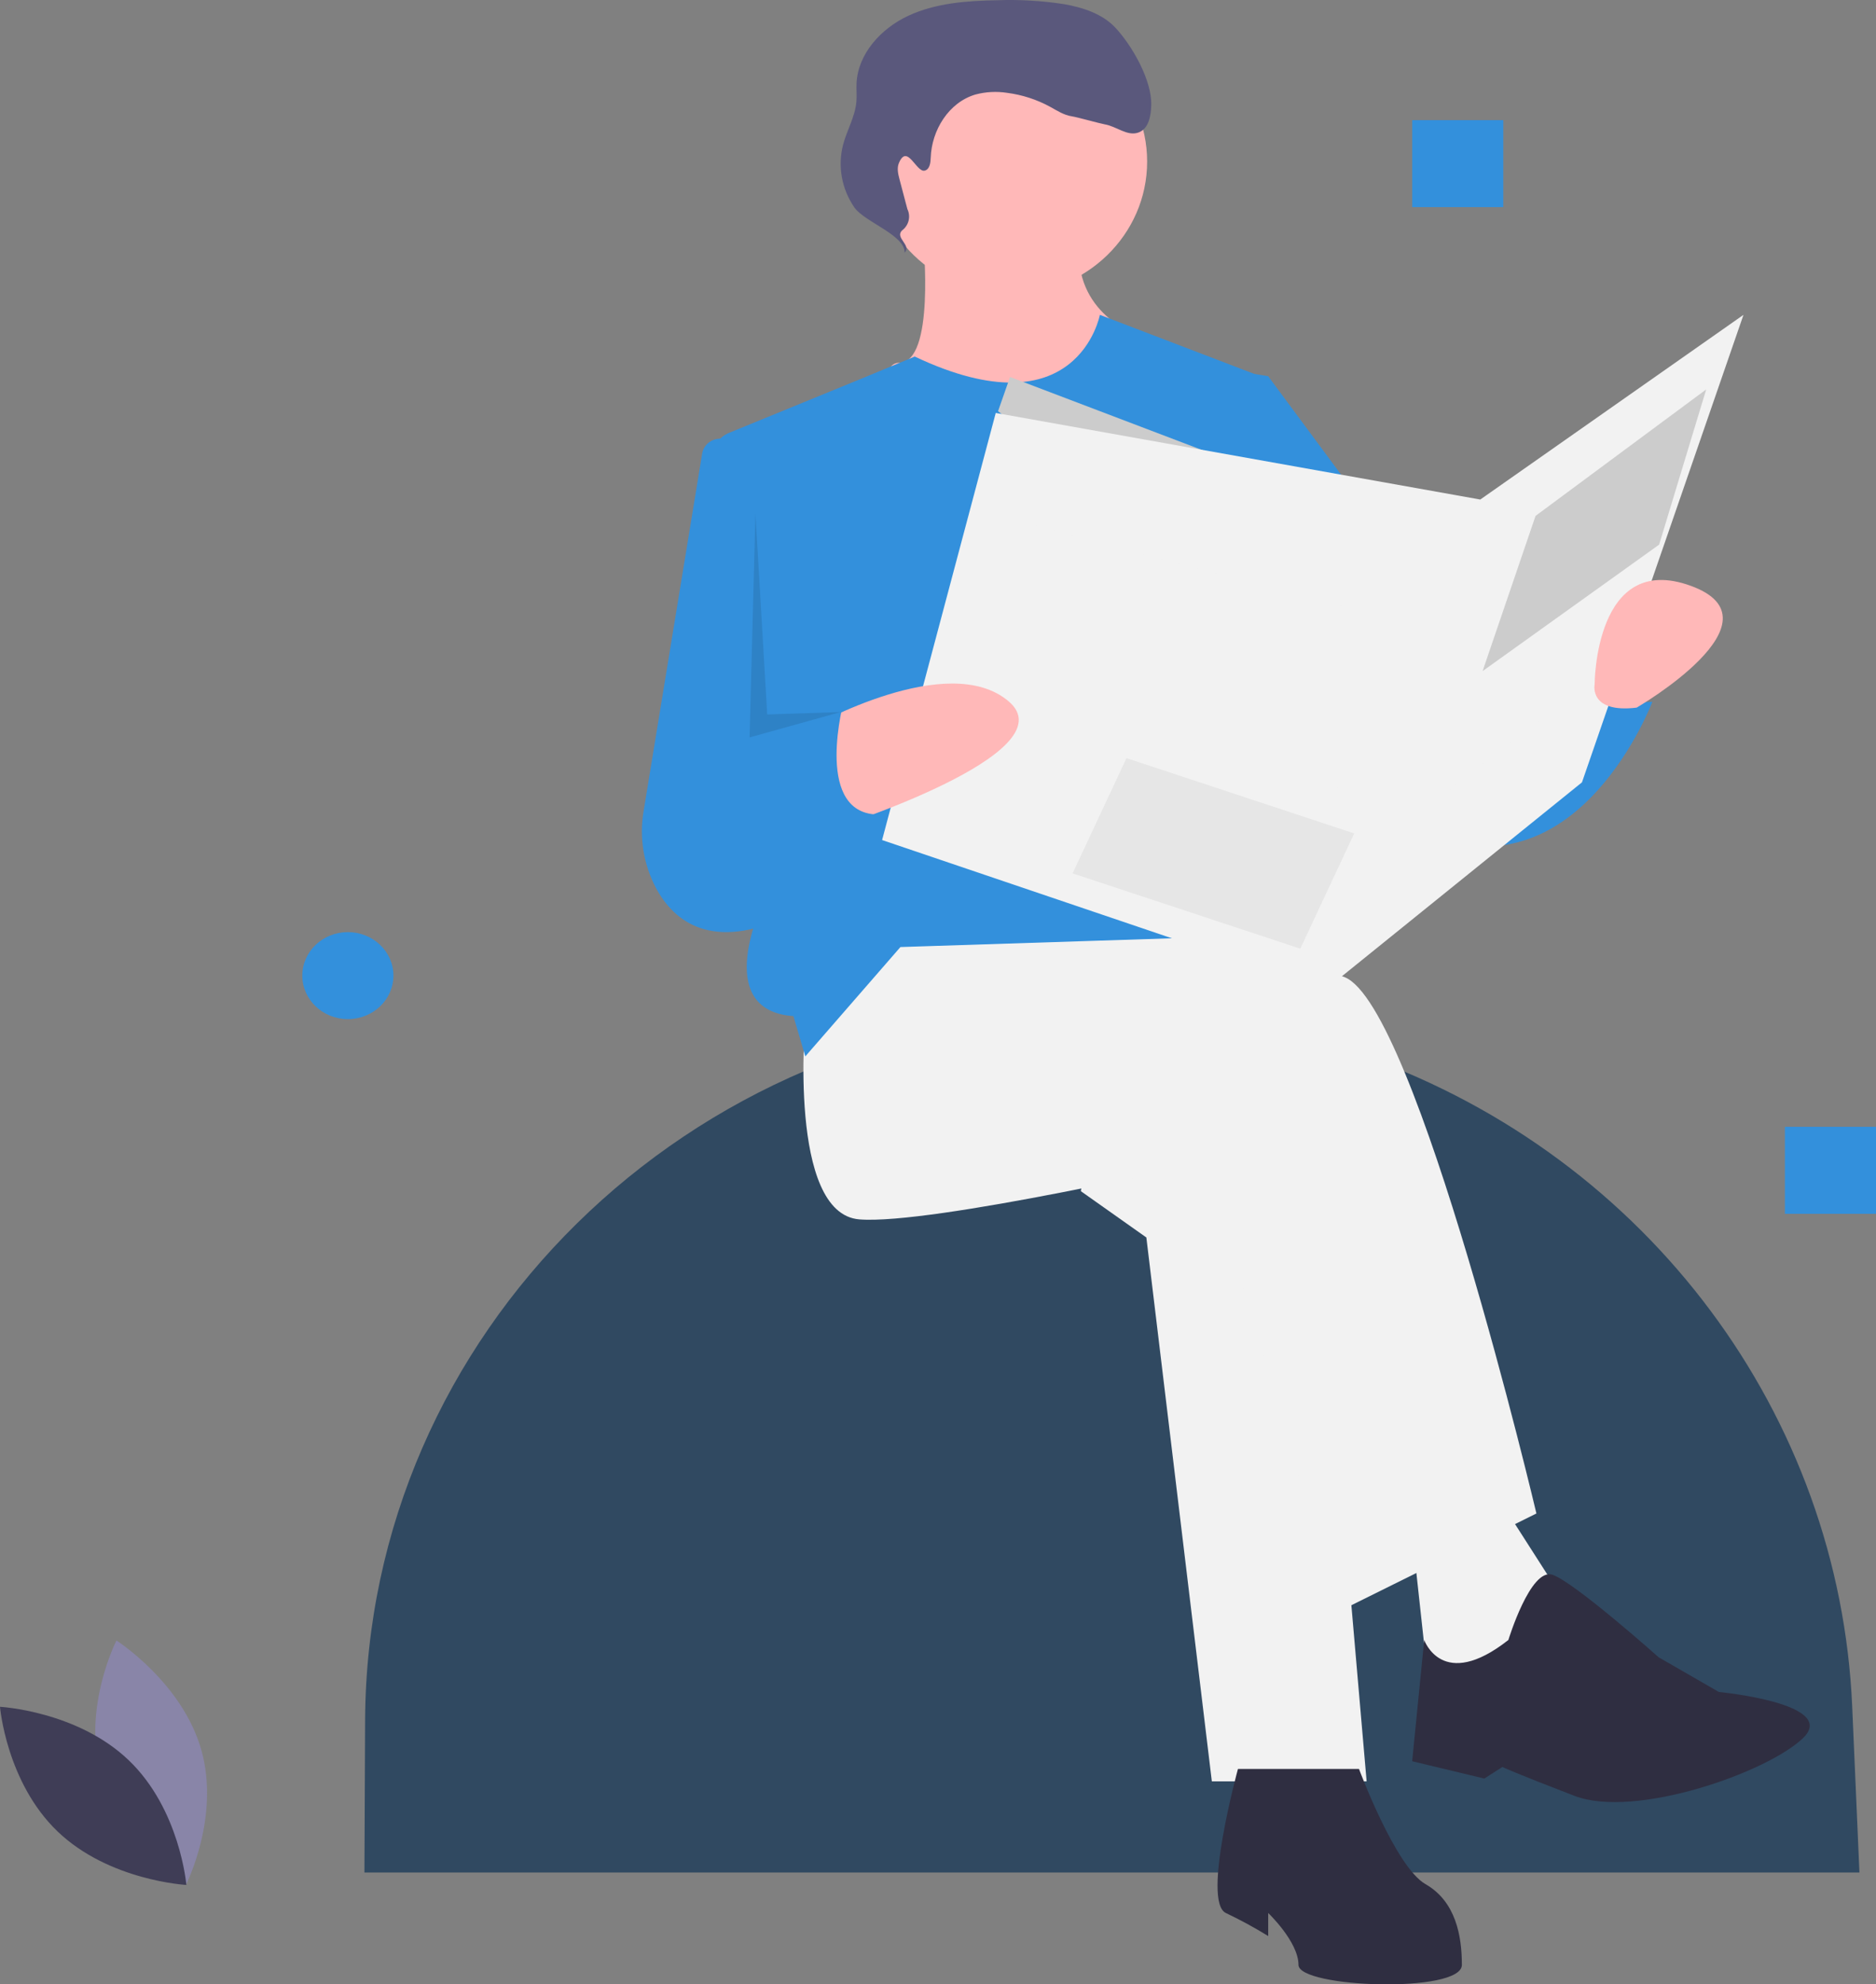 <svg xmlns="http://www.w3.org/2000/svg" width="453" height="479" viewBox="0 0 453 479">
  <rect x="0" y="0" width="453" height="479" fill="#808080" stroke="none"/>
  <g fill="none">
    <path fill="#304961" d="M449,452 L88,452 L88.163,415.245 C88.575,322.242 165.877,245.607 262.713,244.026 C263.759,244.009 264.807,244 265.856,244 L265.857,244 C287.646,243.984 309.263,247.714 329.685,255.012 C398.203,279.516 444.193,341.774 447.252,411.925 L449,452 Z"/>
    <polygon fill="#F2F2F2" points="265.313 261 261 287.537 276.812 298.711 292.625 430 330 430 317.063 280.554"/>
    <path fill="#F2F2F2" d="M194.482,245.624 C194.482,245.624 190.142,292.952 207.504,294.344 C224.866,295.736 291.422,280.424 291.422,280.424 L323.253,389 L371,365.336 C371,365.336 342.063,242.84 324.7,235.88 C307.338,228.92 249.463,215 249.463,215 L207.504,221.96 L194.482,245.624 Z"/>
    <path fill="#2F2E41" d="M298.932,427 C298.932,427 290.164,458.991 296.009,461.773 C299.525,463.445 302.94,465.303 306.238,467.337 L306.238,461.773 C306.238,461.773 313.545,468.728 313.545,474.291 C313.545,479.855 353,481.246 353,474.291 C353,467.337 351.539,458.991 344.232,454.818 C336.926,450.646 328.158,427 328.158,427 L298.932,427 Z"/>
    <polygon fill="#F2F2F2" points="343.846 396.5 353.808 413 378 386.875 359.5 358 341 370.375"/>
    <path fill="#2F2E41" d="M364.229,395.872 C364.229,395.872 369.575,378.325 374.888,380.13 C380.2,381.935 400.526,400.052 400.526,400.052 L415.044,408.414 C415.044,408.414 444.081,411.201 435.37,419.563 C426.659,427.925 394.718,439.074 380.2,433.5 C365.681,427.925 362.778,426.531 362.778,426.531 L358.422,429.319 L341,425.138 L343.904,395.872 C343.904,395.872 348.259,408.414 364.229,395.872 L364.229,395.872 Z"/>
    <ellipse cx="244" cy="39" fill="#FFB8B8" rx="33" ry="32"/>
    <path fill="#FFB8B8" d="M222.941,58.148 C222.941,58.148 225.859,87.571 217.106,87.571 C208.353,87.571 218.565,124 241.906,124 C265.247,124 274,80.566 274,80.566 C274,80.566 257.953,74.962 260.871,56.747 C263.788,38.533 222.941,58.148 222.941,58.148 L222.941,58.148 Z"/>
    <path fill="#3390DC" d="M208.813,91.071 L176.059,104.48 C173.347,105.591 171.713,108.295 172.042,111.127 L184.408,217.491 C184.408,217.491 171.487,243.886 191.586,245.275 L194.457,255 L217.427,228.605 L303.564,225.826 L305,91.071 L265.588,76 C265.588,76 260.227,104.68 220.882,86.067 L208.813,91.071 Z"/>
    <path fill="#3390DC" d="M180.41,107.538 L175.087,106.058 C173.88,105.723 172.583,105.906 171.524,106.563 C170.465,107.219 169.746,108.286 169.549,109.492 L155.425,195.719 C154.323,202.104 155.378,208.665 158.431,214.418 C162.795,222.46 171.858,229.753 190.492,221.08 L203.454,129.966 L180.41,107.538 Z M288.825,88 L306.221,90.806 L354.06,155.355 L358.409,166.581 L385.953,158.162 C385.953,158.162 384.503,170.791 399,169.388 C399,169.388 381.604,215.695 345.362,201.662 C309.12,187.63 297.523,145.533 297.523,145.533 L288.825,88 Z"/>
    <polygon fill="#CCC" points="271.383 124 309 115.751 243.893 91 241 99.25"/>
    <path fill="#5A587C" d="M223.298,41.182 C224.522,40.865 224.702,39.289 224.743,38.061 C224.962,31.483 229.045,24.733 235.536,22.818 C238.026,22.156 240.634,22.017 243.184,22.41 C246.824,22.88 250.34,24.018 253.542,25.762 C255.232,26.684 256.89,27.795 258.808,28.076 C260.074,28.262 265.557,29.809 266.818,30.027 C269.59,30.505 272.167,32.911 274.827,32.016 C277.372,31.159 277.935,27.962 277.997,25.35 C278.137,19.397 273.479,11.159 269.377,6.731 C266.263,3.371 261.575,1.82 256.993,1.013 C251.64,0.179 246.215,-0.142 240.797,0.057 C233.464,0.184 225.927,0.733 219.314,3.812 C212.701,6.89 207.146,13.017 206.829,20.126 C206.763,21.607 206.921,23.094 206.793,24.571 C206.479,28.174 204.507,31.428 203.582,34.931 C202.245,40.128 203.236,45.632 206.311,50.081 C208.765,53.585 218.58,56.766 218.438,61 C220.212,59.217 216.028,57.422 217.802,55.64 C219.44,54.426 219.982,52.268 219.102,50.46 L217.218,43.333 C216.873,42.027 216.534,40.615 217.055,39.366 C219.075,34.525 221.257,41.711 223.298,41.182 L223.298,41.182 Z"/>
    <polygon fill="#F2F2F2" points="357.444 120.581 240.444 99.683 213 202.777 319.889 239 382 188.846 421 76"/>
    <polygon fill="#E6E6E6" points="298.168 176.402 298.166 72.605 298.166 72.605" transform="rotate(-75.217 298.167 124.504)"/>
    <polygon fill="#E6E6E6" points="295.277 183.37 295.276 79.573 295.276 79.573 295.277 183.37" transform="rotate(-75.217 295.276 131.471)"/>
    <polygon fill="#E6E6E6" points="293.832 190.338 293.83 86.54 293.83 86.541 293.832 190.338" transform="rotate(-75.217 293.831 138.44)"/>
    <polygon fill="#E6E6E6" points="292.387 197.304 292.386 93.507 292.386 93.507 292.387 197.305" transform="rotate(-75.217 292.387 145.406)"/>
    <polygon fill="#E6E6E6" points="290.941 204.272 290.94 100.475 290.94 100.475" transform="rotate(-75.217 290.94 152.374)"/>
    <polygon fill="#E6E6E6" points="289.497 211.239 289.495 107.442 289.495 107.442" transform="rotate(-75.217 289.496 159.34)"/>
    <polygon fill="#E6E6E6" points="288.052 218.206 288.05 114.409 288.05 114.409" transform="rotate(-75.217 288.051 166.307)"/>
    <polygon fill="#E6E6E6" points="286.606 225.173 286.604 121.376 286.604 121.376" transform="rotate(-75.217 286.605 173.275)"/>
    <polygon fill="#E6E6E6" points="285.161 232.141 285.159 128.343 285.159 128.344 285.161 232.141" transform="rotate(-75.217 285.16 180.242)"/>
    <path fill="#FFB8B8" d="M196,175.509 C196,175.509 228.948,156.78 243.598,169.328 C258.247,181.876 201.114,200 201.114,200 L196,175.509 Z"/>
    <path fill="#3390DC" d="M162.069,184.162 L203.804,169 C203.804,169 196.608,195.189 211,196.568 L190.852,220 C190.852,220 150.556,220 162.069,184.162 Z"/>
    <polygon fill="#E6E6E6" points="259 210.823 272.013 183 327 201.178 313.987 229"/>
    <polygon fill="#CCC" points="358 162 370.789 124.531 412 94 400.632 131.47"/>
    <polygon fill="#E6E6E6" points="344.85 161.43 344.85 161.43 397.45 161.431 397.45 161.431" transform="rotate(-37.183 371.15 161.43)"/>
    <polygon fill="#E6E6E6" points="341.961 176.758 341.96 176.758 394.56 176.759 394.56 176.759" transform="rotate(-37.183 368.26 176.758)"/>
    <path fill="#FFB8B8" d="M395.204,170.815 C395.204,170.815 431.439,149.803 408.249,141.399 C385.058,132.994 385.058,165.212 385.058,165.212 C385.058,165.212 383.609,172.216 395.204,170.815 Z"/>
    <polygon fill="#000" points="185.258 172.461 182.419 124 181 178 203 171.875" opacity=".1"/>
    <path fill="#8985A8" d="M24.398,428.617 C29.027,444.91 44.881,455 44.881,455 C44.881,455 53.231,438.675 48.602,422.383 C43.973,406.09 28.119,396 28.119,396 C28.119,396 19.769,412.325 24.398,428.617 Z"/>
    <path fill="#3F3D56" d="M31.056,424.873 C43.482,436.747 45,455 45,455 C45,455 26.371,454.002 13.944,442.127 C1.518,430.253 0,412 0,412 C0,412 18.629,412.998 31.056,424.873 Z"/>
    <rect width="22" height="21" x="431" y="272" fill="#3390DC"/>
    <rect width="22" height="21" x="341" y="29" fill="#3390DC"/>
    <ellipse cx="84" cy="235.5" fill="#3390DC" rx="11" ry="10.5"/>
  </g>
</svg>
